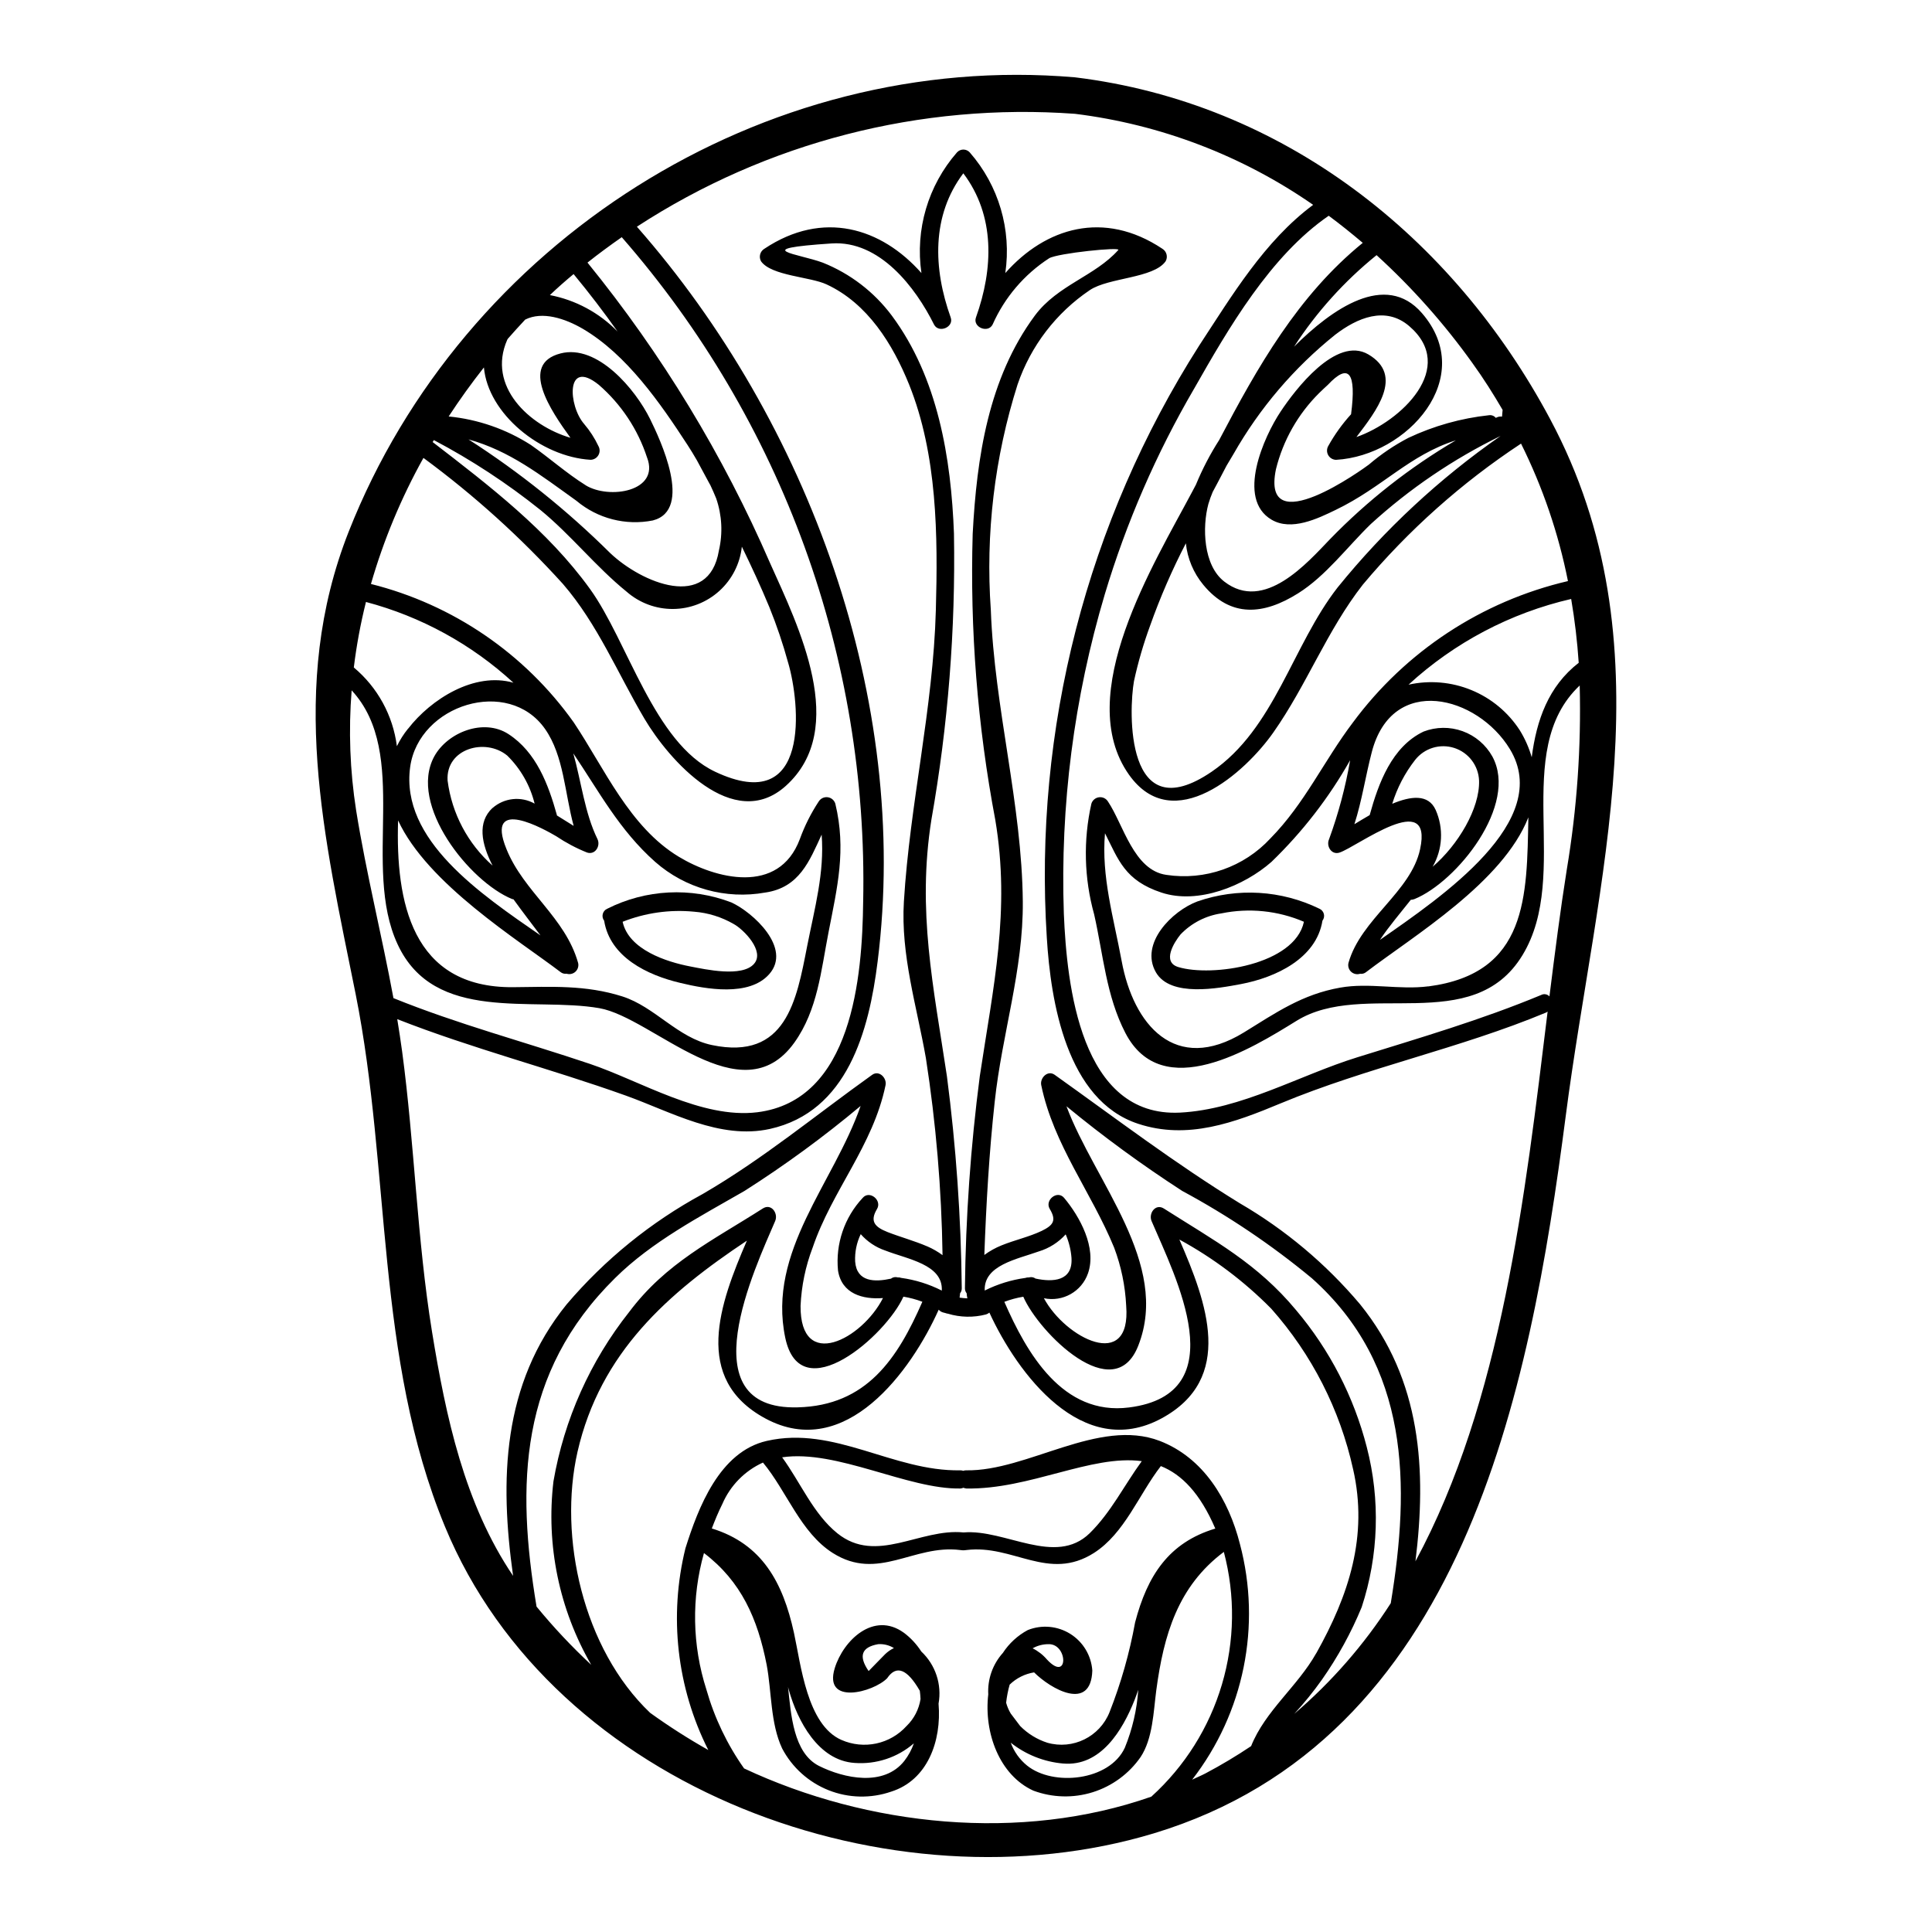 <?xml version="1.0" encoding="UTF-8"?>
<!-- Uploaded to: SVG Repo, www.svgrepo.com, Generator: SVG Repo Mixer Tools -->
<svg fill="#000000" width="800px" height="800px" version="1.1" viewBox="144 144 512 512" xmlns="http://www.w3.org/2000/svg">
 <g>
  <path d="m554.81 255.08c31.762 59.398 12.242 121.89 4.125 184.67-9.535 73.574-27.223 165.31-109.17 190.11-69.223 20.902-159.02-11.414-187.86-81.336-18.5-44.84-14.305-94.254-23.645-141.03-8.344-41.551-18.074-81.434-1.84-122.63 30.188-76.551 109.62-127.48 192.48-120.37 55.113 6.734 100.02 42.102 125.91 90.582zm4.418 119.29c2.688-16.09 3.828-32.402 3.41-48.707-18.523 17.492-2.027 49.867-15.172 71.48-13.207 21.711-42.066 6.344-59.883 17.395-11.887 7.344-35.562 22.098-45.355 3.188-5.09-9.84-5.859-20.773-8.266-31.406-2.66-9.562-2.914-19.633-0.738-29.316 0.273-0.922 1.066-1.594 2.019-1.719s1.891 0.32 2.391 1.141c4.09 6.121 6.797 18.199 15.461 19.426 10.227 1.551 20.555-2.07 27.578-9.664 9.148-9.309 14.137-20.52 21.871-30.73 13.949-18.852 34.145-32.133 56.98-37.465-2.512-12.641-6.691-24.891-12.434-36.43-15.711 10.352-29.832 22.941-41.918 37.363-9.535 12.203-14.852 26.574-23.711 39.172-7.438 10.629-26.539 27.738-38.266 11.211-14.98-21.195 6.668-55.949 16.816-75.117 0.324-0.578 0.609-1.18 0.934-1.77v-0.004c1.695-4.113 3.754-8.062 6.152-11.809 10.148-19.328 20.859-38.27 38.047-52.25-2.934-2.481-5.926-4.894-9.02-7.184-15.461 10.629-26.574 29.828-35.691 45.871h-0.004c-10 17.148-17.938 35.422-23.645 54.438-8.172 27.434-11.84 56.016-10.855 84.625 0.789 18.895 4.379 54.055 30.797 52.742 16.266-0.84 31.598-9.887 46.965-14.656 16.43-5.117 32.891-9.918 48.77-16.531v-0.004c0.727-0.363 1.605-0.203 2.156 0.395 1.453-11.617 2.902-22.957 4.609-33.684zm3.148-54.711c-0.375-5.672-1.043-11.32-2-16.926-16.09 3.711-30.941 11.539-43.098 22.711 5.57-1.234 11.387-0.734 16.664 1.438 5.281 2.168 9.766 5.906 12.855 10.707 1.355 2.211 2.406 4.594 3.125 7.086 1.281-9.832 4.406-18.785 12.461-25.035zm-8.246 92.418c-0.117 0.102-0.25 0.191-0.395 0.254-22.922 9.551-47.469 14.547-70.371 24.078-12.203 5.09-24.609 9.73-37.719 5.41-19.008-6.219-23.195-32.406-24.227-49.316-3.519-55.258 10.617-110.21 40.371-156.91 8.66-13.211 17.32-27.738 30.211-37.305h0.004c-18.77-13.039-40.43-21.316-63.109-24.125-40.934-2.984-81.719 7.519-116.11 29.914 45.492 51.746 72.527 125.46 63.797 194.74-2.285 18.363-7.988 39.785-28.539 44.359-13.273 2.93-26.223-4.543-38.18-8.828-20.074-7.191-40.742-12.469-60.586-20.262 0.453 2.832 0.906 5.668 1.289 8.535 3.316 24.676 3.938 49.703 7.922 74.285 3.672 22.516 8.57 45.609 21.488 64.715-3.543-25.289-2.996-50.734 14.203-71.965l0.004-0.004c10.102-11.875 22.309-21.781 36.016-29.215 16.043-9.309 29.895-20.859 44.938-31.598 1.867-1.324 3.938 0.871 3.543 2.754-3.316 16.043-14.168 27.867-19.328 43.07h-0.004c-1.875 4.93-2.953 10.129-3.188 15.398-0.129 17.492 16.301 8.855 21.84-2.062-5.312 0.418-10.953-1.094-11.918-7.312-0.684-7.051 1.699-14.059 6.539-19.23 1.805-2.125 5.188 0.613 3.801 2.934-1.996 3.316-0.547 4.797 2.801 6.121 3.481 1.355 7.086 2.316 10.531 3.801l0.004-0.004c1.426 0.617 2.777 1.395 4.027 2.32-0.258-17.492-1.734-34.941-4.414-52.227-2.418-13.777-6.691-27.316-5.828-41.488 1.574-25.898 7.762-51.168 8.469-77.246 0.547-19.746 0.395-41.137-7.086-59.758-4.328-10.695-10.984-21.484-21.871-26.539-4.328-2.031-14.625-2.254-17.367-6.121-0.652-1.16-0.27-2.629 0.871-3.316 15.527-10.352 31.004-5.586 41.633 6.43-1.684-11.516 1.75-23.191 9.406-31.957 0.43-0.488 1.055-0.77 1.707-0.77 0.652 0 1.273 0.281 1.707 0.77 7.656 8.766 11.094 20.441 9.406 31.957 10.629-12.016 26.094-16.781 41.621-6.441h-0.004c1.141 0.688 1.527 2.156 0.871 3.316-3.188 4.543-15.043 4.281-20.074 7.633-8.945 6.027-15.676 14.82-19.164 25.027-6.113 19.293-8.52 39.57-7.086 59.758 0.938 25.93 8.246 51.477 8.473 77.246 0.16 18.137-5.512 35.082-7.441 53.055-1.48 13.5-2.254 27.059-2.754 40.625v-0.004c1.414-1.039 2.949-1.895 4.578-2.547 3.477-1.418 7.246-2.223 10.629-3.832 3.031-1.48 3.996-2.734 2.125-5.828-1.387-2.316 2-5.059 3.801-2.934 4.188 4.996 8.699 13.242 6.344 20.004v-0.004c-1.676 4.836-6.684 7.664-11.688 6.606 5.699 10.602 23.191 19.555 21.805 2-0.254-5.269-1.328-10.465-3.188-15.398-6.059-14.758-16.043-27.223-19.324-43.07-0.395-1.867 1.672-4.059 3.543-2.754 16.363 11.66 31.922 23.516 49.059 34.047l-0.004-0.004c12.082 7.027 22.867 16.082 31.883 26.766 16.336 20.168 17.652 44.133 14.688 68.133 22.883-42.371 29.035-96.68 35.031-145.71zm-31.602-6.668c26.371-3.449 26.094-23.836 26.508-44.809-6.762 17.23-30.281 31.312-43.031 41.035v0.004c-0.445 0.352-1.016 0.504-1.574 0.422-0.836 0.262-1.75 0.051-2.387-0.551-0.633-0.602-0.895-1.504-0.676-2.352 3.285-11.629 16.559-18.809 18.973-30.117 3.516-16.203-16.652-0.645-21.355 0.902-2.156 0.707-3.606-1.77-2.754-3.574h-0.004c2.481-6.789 4.344-13.789 5.574-20.91-5.617 9.949-12.645 19.027-20.863 26.961-7.215 6.348-19.426 11.34-29.148 8.121-9.727-3.219-11.371-8.66-14.957-15.719-0.996 11.465 2.285 22.355 4.418 33.852 3.09 16.816 14.137 30.117 32.375 18.945 8.57-5.285 15.492-10.117 25.543-11.887 7.746-1.375 15.637 0.656 23.367-0.344zm-12.82-12.34c16.461-11.465 46-31.488 34.434-50.539-8.566-14.141-31.18-20.074-36.605 0.789-1.672 6.41-2.609 12.887-4.606 19.102 1.254-0.789 2.641-1.574 4.059-2.418v-0.031c2.32-8.406 5.863-18.105 14.273-22.098h-0.004c3.324-1.281 7-1.316 10.352-0.102 3.348 1.211 6.148 3.594 7.883 6.707 6.957 12.82-9.406 33.211-20.648 37.785-0.312 0.121-0.637 0.184-0.969 0.195-2.785 3.539-5.809 7.047-8.16 10.59zm32.344-138.64c0.062-0.609 0.094-1.18 0.156-1.801-2.449-4.188-5.055-8.344-8.02-12.434v-0.004c-7.434-10.391-15.941-19.969-25.383-28.574-8.52 6.883-15.898 15.07-21.863 24.254 10.016-9.984 24.223-20.035 33.887-8.891 14.758 17.043-3.832 37.785-22.742 38.879h-0.004c-0.859-0.012-1.652-0.477-2.082-1.223-0.43-0.746-0.434-1.664-0.012-2.414 1.688-3.039 3.719-5.871 6.059-8.441 1.449-11.113-0.602-13.711-6.152-7.793-0.789 0.707-1.516 1.418-2.285 2.156-5.609 5.551-9.578 12.539-11.469 20.199-4.09 19.711 23.449-0.324 24.676-1.258l-0.004-0.004c3.203-2.738 6.703-5.106 10.441-7.051 6.734-3.172 13.953-5.199 21.355-5.992 0.684-0.098 1.367 0.172 1.801 0.707l0.191-0.098h0.004c0.445-0.23 0.953-0.312 1.453-0.238zm-18.391 119.27c6.691-5.703 12.531-15.43 12.309-22.828-0.16-3.984-2.789-7.441-6.586-8.66-3.793-1.215-7.945 0.066-10.391 3.215-2.699 3.461-4.742 7.387-6.035 11.582 4.93-2.059 9.57-2.641 11.5 1.613l0.004 0.004c2.16 4.863 1.863 10.465-0.801 15.074zm-25.191-73.996v-0.004c12.438-15.355 26.98-28.879 43.199-40.164-12.512 6.098-24.082 13.949-34.371 23.324-6.184 5.992-11.918 13.754-19.262 18.363-9.117 5.731-17.848 6.602-25.16-2.254v-0.004c-2.586-3.125-4.191-6.949-4.606-10.984-3.652 7.043-6.816 14.328-9.469 21.805-1.766 4.805-3.199 9.723-4.285 14.723-1.387 7.762-2.418 39.684 20.586 24.008 16.715-11.41 21.355-33.414 33.367-48.812zm4.996-39.879c11.887-4.156 26.832-18.457 13.949-29.441-6.297-5.348-13.758-2.125-19.523 2.285-10.934 8.758-20.105 19.516-27.023 31.695-0.582 1-1.18 1.996-1.805 3.027-0.789 1.547-1.641 3.125-2.449 4.672-0.418 0.738-0.789 1.516-1.223 2.285h-0.004c-0.445 1.051-0.832 2.125-1.156 3.223-1.645 6.09-1.387 16.234 4.219 20.555 10.598 8.215 22.004-4.996 28.055-11.277 9.879-10.176 21.082-18.977 33.312-26.156-12.34 3.898-19.395 12.434-31.828 18.426-4.769 2.316-11.758 5.703-17.008 2.609-9.445-5.543-2-22.066 2.383-28.633 3.801-5.734 14.719-20.168 23.258-15.172 9.57 5.606 2.031 15.074-3.156 21.902zm9.102 309.04c5.152-31.281 5.117-62.945-20.973-86.168v0.004c-10.648-8.809-22.141-16.547-34.305-23.098-10.641-6.887-20.883-14.379-30.668-22.434 7.508 20.074 27.551 41.723 19.039 63.43-6.441 16.531-26.371-3.481-30.477-12.949v-0.004c-1.715 0.285-3.398 0.734-5.023 1.352 5.926 13.562 15.43 30.25 33.062 27.992 28.312-3.606 12.242-34.66 5.961-49.383-0.871-2.027 1.031-4.766 3.281-3.316 13.402 8.539 24.711 14.496 35.031 26.93 8.887 10.527 15.281 22.926 18.711 36.27 3.621 13.98 3.152 28.707-1.348 42.43-2.785 6.754-6.309 13.18-10.504 19.164-2.262 3.191-4.723 6.238-7.375 9.113 9.918-8.473 18.535-18.355 25.586-29.332zm-19.746 13.273c8.602-15.352 13.82-31.02 9.762-48.805h-0.004c-3.484-15.789-10.945-30.422-21.68-42.512-7.176-7.269-15.379-13.445-24.352-18.328 7.246 16.652 14.785 36.852-4.766 47.418-20.941 11.277-38.141-11.887-45.582-28.055v-0.004c-0.262 0.215-0.555 0.379-0.871 0.484-3.324 0.871-6.828 0.805-10.117-0.191-0.219-0.023-0.434-0.078-0.641-0.16-0.227-0.066-0.484-0.129-0.742-0.195v-0.004c-0.414-0.133-0.781-0.379-1.062-0.707-7.246 16.172-24.676 40.301-45.934 28.832-19.457-10.5-12.078-30.504-4.894-47.125-20.859 13.883-38.836 29.562-44.895 55.988-5.117 22.551 1.453 52.215 19.266 69.16h0.004c4.945 3.562 10.086 6.848 15.395 9.84-8.34-16.527-10.488-35.496-6.055-53.473 3.383-10.73 9.016-25.586 21.551-28.445 17.945-4.09 33.457 8.117 51.281 7.797 0.266-0.008 0.535 0.035 0.785 0.129 0.254-0.094 0.52-0.137 0.789-0.129 16.203 0.289 35.082-13.98 51.281-7.797 11.598 4.481 18.266 15.559 21.254 27.316 5.75 21.656 1.066 44.754-12.656 62.461 1.18-0.578 2.383-1.062 3.543-1.672 4.148-2.195 8.18-4.606 12.078-7.219 3.715-9.324 12.316-15.836 17.242-24.594zm-43.691 37.98c8.84-8.008 15.312-18.293 18.695-29.73 3.387-11.438 3.562-23.586 0.504-35.117-12.176 9.117-15.945 22.004-17.91 36.723-0.738 5.606-0.902 12.758-4.156 17.652-3.078 4.426-7.539 7.699-12.684 9.312-5.141 1.609-10.676 1.461-15.727-0.418-8.988-4.094-13.141-15.352-11.953-25.512v-0.004c-0.219-4.027 1.172-7.981 3.871-10.984 1.656-2.539 3.926-4.621 6.598-6.055 3.707-1.48 7.898-1.102 11.281 1.016 3.379 2.121 5.547 5.731 5.824 9.711-0.355 11.02-11.047 4.863-15.43 0.484h0.004c-2.441 0.395-4.703 1.527-6.477 3.25-0.445 1.57-0.758 3.18-0.934 4.805 0.277 1.004 0.688 1.969 1.223 2.863 0.84 1.094 1.645 2.191 2.484 3.285h-0.004c2.016 2.043 4.488 3.566 7.215 4.445 6.766 1.93 13.895-1.578 16.492-8.117 3.027-7.684 5.293-15.645 6.766-23.773 3.25-12.402 8.922-21.164 21.254-24.867-4.027-9.375-8.891-14.336-14.43-16.559-5.828 7.508-9.57 17.812-17.75 23.035-12.043 7.637-21.387-2.316-33.758-0.789-0.082 0.027-0.168 0.039-0.258 0.031-0.113 0.027-0.234 0.039-0.352 0.031-0.062 0.031-0.129 0-0.223 0s-0.16 0.031-0.227 0h-0.004c-0.121 0.008-0.238-0.004-0.355-0.031-0.086 0.008-0.172-0.004-0.254-0.031-12.371-1.547-21.711 8.406-33.758 0.789-8.539-5.41-12.203-16.398-18.5-23.965l-0.004-0.004c-4.82 2.188-8.656 6.094-10.754 10.957-1.062 2.125-1.969 4.328-2.801 6.508 13.305 4.09 18.844 14.27 21.773 27.672 1.84 8.406 3.449 24.383 12.594 28.379v-0.004c2.898 1.27 6.121 1.598 9.219 0.938 3.094-0.664 5.902-2.285 8.023-4.633 1.98-1.914 3.281-4.426 3.703-7.148-0.031-0.738-0.098-1.48-0.191-2.188-3.348-5.801-6.219-6.926-8.66-3.316-3.641 3.703-16.926 7.277-13.883-2.676 2.285-7.406 10.34-15.137 18.297-9.402l0.004-0.004c1.828 1.371 3.398 3.062 4.637 4.988 3.766 3.535 5.488 8.738 4.574 13.82 0.84 9.984-2.965 20.293-12.562 23.32h-0.004c-5.391 1.859-11.27 1.727-16.57-0.375-5.301-2.106-9.676-6.039-12.324-11.09-3.125-6.668-2.754-15.012-4.09-22.133-2.387-12.203-6.734-22.129-16.621-29.633-3.348 11.859-3.121 24.441 0.645 36.176 2.125 7.481 5.5 14.551 9.988 20.902 32.777 15.367 73.336 19.617 107.93 7.477zm-3.477-28.305c-0.324 0.934-0.645 1.84-1 2.754-3.125 7.871-8.922 17.684-18.941 16.781v0.004c-5.055-0.445-9.871-2.359-13.852-5.512 0.863 2.375 2.363 4.469 4.328 6.059 6.926 5.574 21.84 4.059 25.898-4.723 2.004-4.898 3.207-10.086 3.566-15.363zm0.934-60.59c-13.383-1.805-29.734 7.539-46.484 7.246-0.27-0.027-0.535-0.094-0.789-0.195-0.25 0.102-0.516 0.168-0.785 0.195-13.98 0.262-32.789-10.402-47.254-8.266 4.863 6.668 8.246 14.98 14.625 20.133 10.371 8.344 21.902-1.387 33.457-0.223 11.02-0.934 24.32 9.055 33.406 0.223 5.664-5.555 9.176-12.738 13.816-19.113zm-6.227-320.97c0.789-0.871-16.008 0.836-18.324 2.188l-0.004 0.004c-6.59 4.277-11.793 10.375-14.98 17.559-1.223 2.414-5.344 0.707-4.414-1.871 4.637-12.949 5.117-26.992-3.348-38.203-8.473 11.211-7.988 25.254-3.348 38.203 0.934 2.578-3.191 4.281-4.418 1.871-4.894-9.84-14.398-22.324-27.125-21.488-22.289 1.48-8.762 2.703-2.363 5.09h0.004c7.266 2.898 13.586 7.746 18.277 14.008 12.242 16.461 15.742 37.754 16.496 57.859h-0.004c0.438 25.41-1.57 50.801-5.992 75.828-3.797 24.16 0.547 44.129 4.125 67.902 2.422 18.609 3.738 37.348 3.934 56.113 0.031 0.512-0.129 1.016-0.445 1.418-0.031 0.395-0.066 0.738-0.129 1.156 0.676 0.098 1.387 0.16 2.062 0.191l-0.004 0.004c-0.098-0.445-0.16-0.895-0.191-1.352-0.32-0.398-0.48-0.906-0.453-1.418 0.199-18.766 1.512-37.504 3.938-56.113 3.562-23.684 8.148-43.844 4.109-67.902-4.727-24.988-6.738-50.41-5.992-75.828 1.062-20.199 4.156-41.203 16.492-57.859 6.059-8.113 15.883-10.402 22.098-17.359zm-21.938 272.58c4.606 1 9.891 0.707 9.535-5.41l0.004-0.004c-0.156-2.168-0.68-4.301-1.547-6.297-1.91 2.121-4.359 3.676-7.086 4.508-5.859 2.094-14.656 3.672-14.367 10.375 3.387-1.695 7.027-2.824 10.777-3.34 0.297-0.113 0.617-0.156 0.934-0.129 0.105-0.035 0.211-0.059 0.324-0.066 0.504-0.066 1.016 0.062 1.426 0.363zm3.027 100.95c5.766 6.219 5.606-4.188 0.422-4.059v0.004c-1.477-0.012-2.934 0.367-4.219 1.094 1.453 0.719 2.746 1.727 3.797 2.961zm-27.863-97.762c0.355-6.957-9.117-8.312-15.012-10.629v0.004c-2.496-0.855-4.731-2.348-6.473-4.332-1.086 2.258-1.598 4.75-1.48 7.25 0.418 5.477 5.219 5.477 9.5 4.543 0.41-0.324 0.934-0.465 1.449-0.395 0.109 0.008 0.219 0.031 0.324 0.066 0.316-0.027 0.637 0.016 0.934 0.129 3.75 0.516 7.383 1.652 10.758 3.363zm-5.152 2.961c-1.625-0.617-3.309-1.066-5.023-1.352-4.481 10.148-27.254 30.211-31.312 10.887-4.797-22.934 12.887-41.004 19.973-61.43-9.754 8.168-20.031 15.691-30.766 22.52-11.789 6.793-24.547 13.43-34.305 23.098-25.48 25.145-26.188 54.762-20.812 87.066 4.481 5.465 9.324 10.621 14.496 15.43-8.5-14.699-12.016-31.754-10.016-48.617 2.832-16.41 9.734-31.852 20.074-44.906 9.758-13.012 22.066-18.895 35.402-27.414 2.254-1.449 4.156 1.289 3.285 3.316-5.219 12.242-23.289 50.188 5.961 49.383 18.289-0.453 26.473-12.938 33.043-27.98zm-4.769 121.67v-0.004c1.082-1.402 1.93-2.969 2.516-4.641-4.34 3.754-10 5.621-15.723 5.188-9.633-0.645-15.105-11.148-17.395-19.285-0.098-0.293-0.16-0.582-0.227-0.871 0.789 7.375 1.418 17.492 8.184 20.938 6.637 3.324 17.199 5.598 22.645-1.328zm-5.09-28.285c0.684-0.66 1.469-1.203 2.324-1.609-1.254-0.773-2.719-1.137-4.188-1.031-4.418 0.789-5.25 3.148-2.516 7.121 1.484-1.488 2.898-3 4.379-4.481zm-5.828-199.43c1.359-64.617-21.453-127.41-63.977-176.08-3.09 2.16-6.121 4.379-9.082 6.734 19.684 24.211 35.961 51.004 48.383 79.629 7.508 16.75 21.004 43.875 4.188 59.039-13.98 12.594-31.094-6.992-37.465-17.777-7.055-11.953-12.434-25.098-21.582-35.691h0.004c-11.184-12.355-23.578-23.555-37-33.438-5.891 10.57-10.559 21.777-13.914 33.406 21.715 5.438 40.773 18.449 53.746 36.688 8.148 12.18 14.754 27.703 27.832 35.598 9.633 5.828 26.477 10.273 32.082-4.672 1.273-3.504 2.949-6.844 4.996-9.957 0.504-0.82 1.441-1.266 2.394-1.141s1.742 0.797 2.019 1.719c2.934 12.242 0.547 22.004-1.801 34.051-2 10.211-2.871 20.586-9.055 29.25-14.043 19.617-37.43-6.606-51.668-9.117-17.75-3.094-43.715 4.125-53.477-16.926-9.602-20.648 3.449-50.414-12.18-67.305-0.852 10.609-0.457 21.277 1.184 31.793 2.676 16.688 6.828 33.148 9.891 49.77 17.008 6.891 34.66 11.562 52.055 17.426 13.465 4.543 29.602 14.625 44.359 12.824 25.199-3.125 27.84-35.922 28.066-55.824zm-14.867 11.918c2.031-10.309 4.641-19.555 3.863-29.668-3.219 6.957-5.902 14.043-14.957 15.352l0.004-0.004c-10.449 1.879-21.184-1.109-29.156-8.121-9.531-8.438-14.914-18.715-21.711-28.766 2.125 7.508 3.027 15.816 6.41 22.711 0.871 1.801-0.582 4.281-2.754 3.574-2.871-1.148-5.613-2.602-8.184-4.328-2.641-1.543-19.039-10.98-13.176 3.418 4.574 11.34 15.559 18.07 18.973 30.117h0.004c0.219 0.848-0.039 1.75-0.676 2.352-0.637 0.602-1.547 0.812-2.383 0.551-0.562 0.082-1.133-0.07-1.574-0.422-11.117-8.469-35.273-23.352-43.066-40.199-0.676 21.453 3.574 44.418 30.473 44.195 10.148-0.094 19.199-0.645 28.957 2.449 8.637 2.754 14.656 10.984 23.742 12.887 19.652 4.113 22.426-11.832 25.211-26.098zm-24.402-46.355c25.609 12.109 22.516-18.266 19.391-28.863h-0.004c-1.371-5.012-3.035-9.938-4.988-14.75-2.254-5.449-4.723-10.762-7.281-16.012-0.48 4.504-2.602 8.676-5.957 11.723-3.356 3.043-7.715 4.75-12.246 4.789-4.531 0.039-8.922-1.59-12.328-4.574-8.184-6.637-14.719-15.008-22.871-21.68h-0.004c-8.797-7.047-18.246-13.242-28.215-18.5-0.129 0.191-0.223 0.355-0.324 0.516 15.012 11.562 30.504 23.418 41.684 38.91 10.051 13.906 16.941 40.773 33.145 48.441zm1.031-58.594c1.074-4.582 0.824-9.375-0.715-13.82-0.48-1.18-0.996-2.363-1.543-3.512-0.098-0.16-0.191-0.355-0.293-0.516-1.094-2.062-2.191-4.094-3.285-6.09-0.789-1.387-1.641-2.754-2.481-4.059-7.184-11.047-16.105-23.934-27.734-30.766-4.723-2.754-10.73-4.723-15.273-2.449-1.574 1.676-3.121 3.383-4.637 5.117l0.008 0.004c-0.059 0.066-0.102 0.145-0.133 0.227-5.445 12.336 5.902 22.805 16.75 25.977-5.219-7.184-13.594-19.52-2.641-22.352 9.793-2.547 19.871 9.531 23.738 17.363 2.578 5.25 11.562 24.094 0.742 26.895h0.004c-7.195 1.426-14.648-0.492-20.262-5.215-9.664-6.926-17.711-13.242-28.605-16.266l-0.004-0.004c13.547 8.699 26.137 18.801 37.566 30.137 8.309 7.894 26.125 15.402 28.801-0.672zm-35.336-17.32c6.184 3.832 19.777 1.707 16.301-7.344h-0.004c-2.434-7.465-6.856-14.121-12.789-19.266-8.859-7.121-8.09 5.606-3.863 10.402v0.004c1.508 1.766 2.773 3.727 3.766 5.832 0.426 0.75 0.422 1.668-0.008 2.414-0.43 0.75-1.223 1.215-2.086 1.223-13.207-0.789-27.16-12.242-28.25-24.477-3.312 4.199-6.426 8.531-9.34 12.992 7.75 0.762 15.211 3.348 21.77 7.543 4.906 3.414 9.449 7.508 14.504 10.664zm-9.445-50.383h-0.004c6.828 1.309 13.09 4.684 17.941 9.664-3.641-5.152-7.508-10.211-11.66-15.234-2.148 1.789-4.25 3.629-6.269 5.559zm6.297 140.67c-2.363-8.699-2.609-18.586-7.574-25.676-9.727-13.914-33.457-6.477-35.754 10.051-2.672 19.355 18.746 33.723 34.531 44.645-2.188-2.934-4.723-6.188-7.152-9.57-0.094-0.031-0.223 0-0.355-0.062-11.242-4.574-27.602-24.965-20.648-37.785 3.516-6.41 13.109-10.215 19.68-5.926 7.344 4.766 10.562 13.305 12.82 21.418v0.129c1.516 0.934 3.027 1.898 4.445 2.769zm-21.52-4.723v0.004c3.094-2.731 7.578-3.207 11.172-1.184-1.191-4.828-3.699-9.234-7.246-12.723-5.797-4.797-16.363-1.867-15.816 6.637h0.004c1.117 8.699 5.352 16.699 11.918 22.516-3.035-5.93-4.035-11.504-0.035-15.27zm-22.355-21.035c6.055-7.828 17.555-15.141 27.926-12.18l-0.004 0.004c-11.094-10.207-24.512-17.555-39.09-21.41-1.43 5.715-2.504 11.512-3.219 17.359 6.297 5.266 10.375 12.719 11.414 20.863 0.809-1.66 1.805-3.223 2.965-4.656z"/>
  <path d="m493.68 384.83c0.578 0.258 1.004 0.77 1.16 1.383 0.152 0.617 0.016 1.266-0.375 1.766-1.613 10.051-12.434 15.078-21.617 16.816-5.902 1.098-18.648 3.578-22.52-3.121-4.379-7.637 4.328-16.301 10.984-18.781h0.004c10.617-3.699 22.266-3 32.363 1.938zm-4.125 3.449c-6.894-2.953-14.527-3.731-21.871-2.223-4.129 0.602-7.934 2.562-10.82 5.57-1.707 2.094-5.027 7.344-0.582 8.66 8.859 2.68 30.824-0.539 33.273-12.008z"/>
  <path d="m337.83 383.16c5.641 2.578 16.137 12.078 10.02 19.004-5.316 6.027-16.75 3.965-23.551 2.32-8.762-2.062-18.648-6.828-20.195-16.496h0.004c-0.391-0.5-0.527-1.148-0.371-1.766 0.152-0.613 0.578-1.125 1.16-1.383 10.25-5.176 22.211-5.785 32.934-1.68zm5.996 16.266c2.93-3.316-2.707-9.086-5.41-10.566h-0.004c-3.203-1.848-6.781-2.961-10.469-3.25-6.434-0.625-12.926 0.293-18.941 2.672 1.609 7.375 11.562 10.629 18.008 11.855 3.867 0.738 13.629 2.934 16.816-0.707z"/>
 </g>
</svg>
